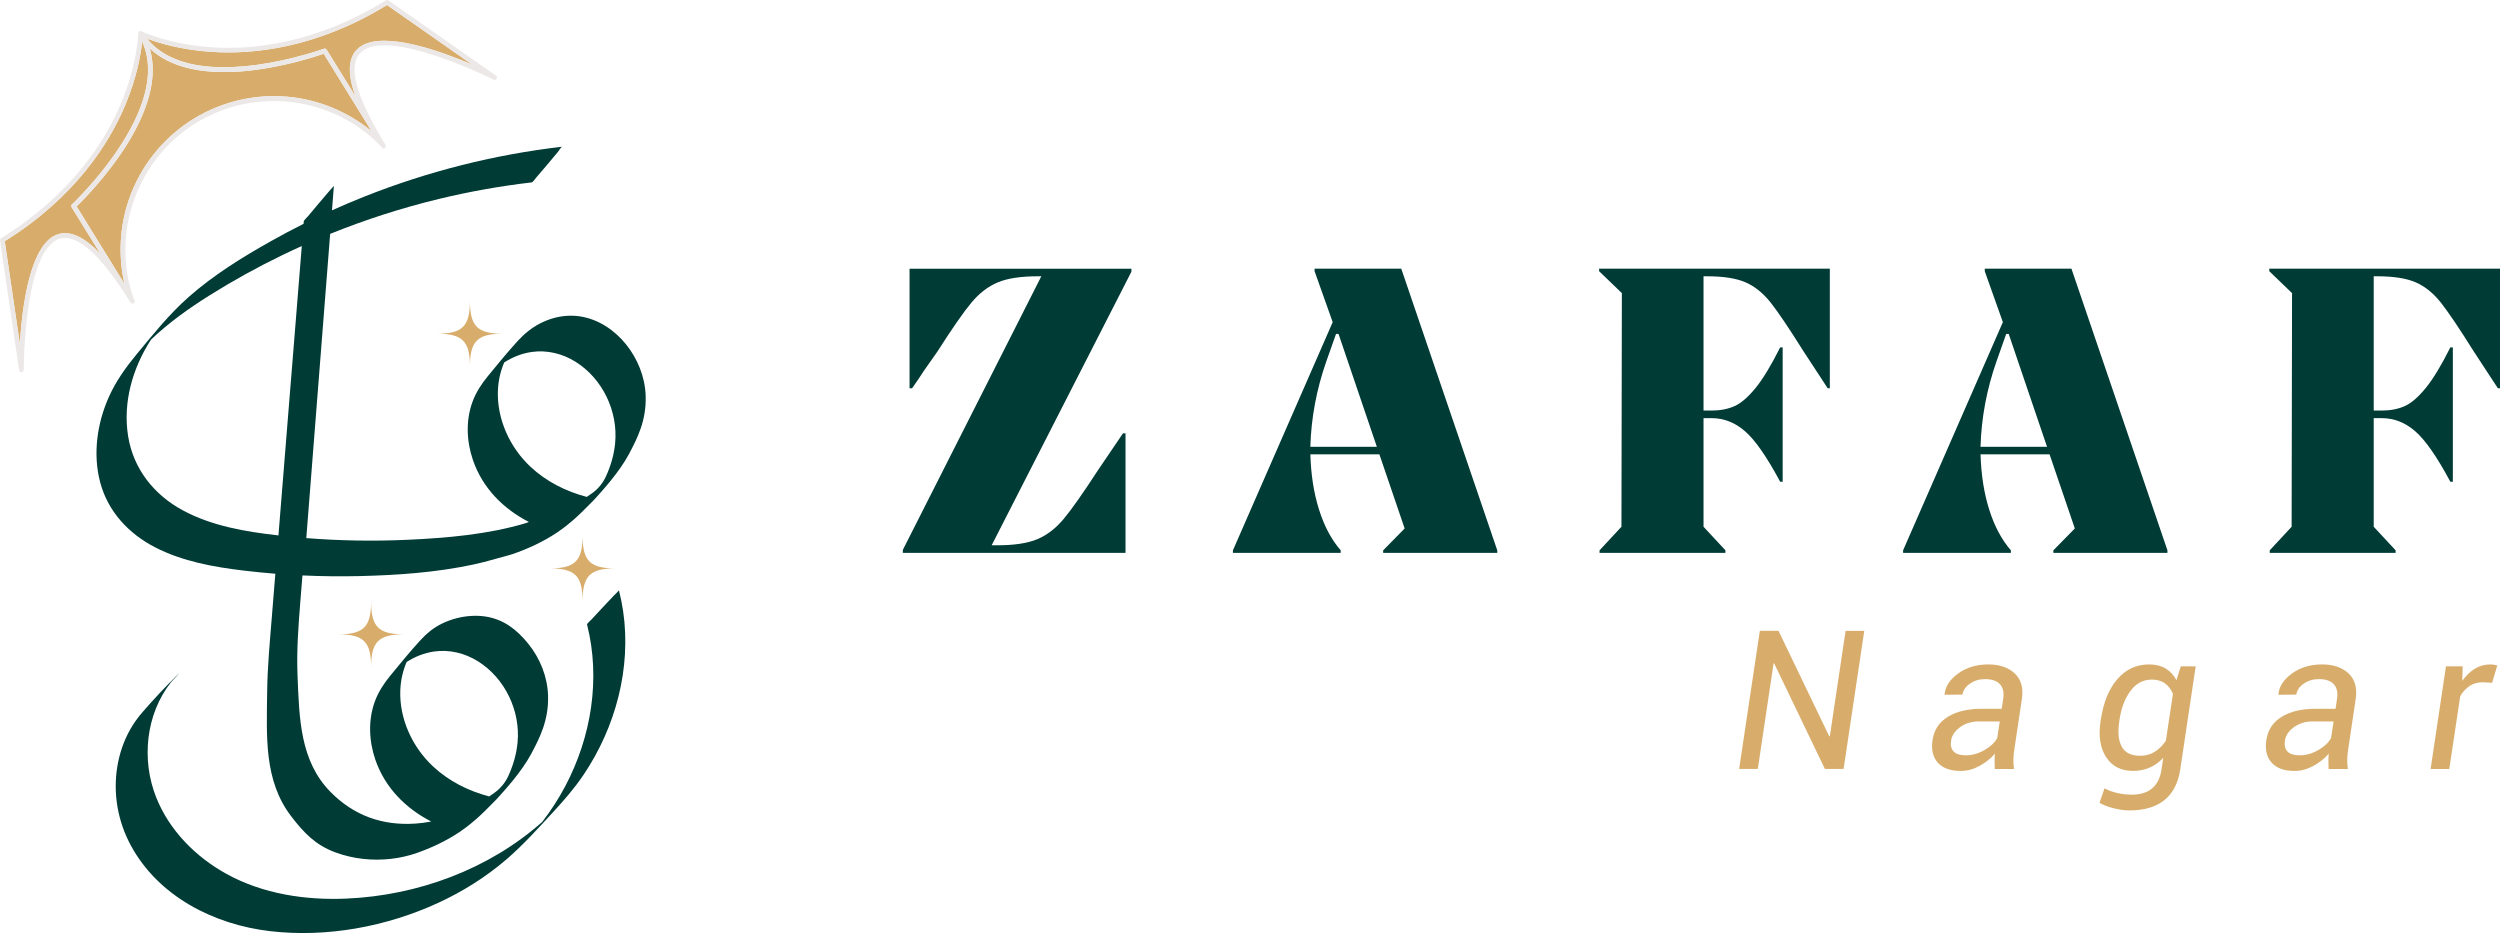 <?xml version="1.0" encoding="UTF-8"?> <svg xmlns="http://www.w3.org/2000/svg" id="Layer_1" data-name="Layer 1" viewBox="353.04 654 1325.76 494.8"><defs><style> .cls-1 { fill: #d8ad6c; } .cls-1, .cls-2, .cls-3 { stroke-width: 0px; } .cls-2 { fill: #003b36; } .cls-3 { fill: #ebe8e7; } </style></defs><g><path class="cls-2" d="M953.04,798.06l-74.12,145.11h2.9c9.08,0,16.18-1.08,21.32-3.24,5.14-2.16,9.78-5.73,13.95-10.72,4.17-4.98,10.27-13.65,18.31-26.01l13.17-19.42h1.34v63.4h-118.1v-1.56l73.45-145.11h-1.79c-9.08,0-16.18,1.08-21.32,3.24-5.14,2.16-9.79,5.73-13.95,10.72-4.17,4.99-10.2,13.66-18.08,26.01l-7.37,10.49c-1.49,2.38-3.5,5.36-6.03,8.93h-1.34v-63.4h117.65v1.56Z"></path><path class="cls-2" d="M1096.14,796.5l50.9,149.35v1.34h-60.5v-1.34l11.39-11.61-13.39-39.29h-36.61c.3,10.72,1.82,20.47,4.58,29.24,2.75,8.78,6.59,16,11.5,21.65v1.34h-57.15v-1.34l52.91-121-9.6-27.01v-1.34h45.99ZM1083.19,890.93l-20.32-59.83h-1.34l-5.13,14.51c-5.21,14.88-8.04,29.99-8.48,45.32h35.27Z"></path><path class="cls-2" d="M1323.4,859.9h-1.12l-12.72-19.42c-7.74-12.35-13.58-21.02-17.52-26.01-3.95-4.98-8.37-8.56-13.28-10.72-4.91-2.16-11.76-3.24-20.54-3.24h-1.79v71.21h4.24c4.61,0,8.67-.78,12.17-2.34,3.49-1.56,7.22-4.76,11.16-9.6,3.94-4.83,8.3-12.02,13.06-21.54h1.34v71.21h-1.34c-7-13.09-13.17-21.99-18.53-26.68-5.36-4.69-11.31-7.03-17.86-7.03h-4.24v57.6l11.61,12.5v1.34h-66.75v-1.34l11.61-12.5.22-123.9-12.06-11.61v-1.34h122.34v63.4Z"></path><path class="cls-2" d="M1451.54,796.5l50.9,149.35v1.34h-60.5v-1.34l11.39-11.61-13.39-39.29h-36.61c.3,10.72,1.82,20.47,4.58,29.24,2.75,8.78,6.59,16,11.5,21.65v1.34h-57.15v-1.34l52.91-121-9.6-27.01v-1.34h45.99ZM1438.59,890.93l-20.32-59.83h-1.34l-5.13,14.51c-5.21,14.88-8.04,29.99-8.48,45.32h35.27Z"></path><path class="cls-2" d="M1678.8,859.9h-1.12l-12.72-19.42c-7.74-12.35-13.58-21.02-17.52-26.01-3.95-4.98-8.37-8.56-13.28-10.72-4.91-2.16-11.76-3.24-20.54-3.24h-1.79v71.21h4.24c4.61,0,8.67-.78,12.17-2.34,3.49-1.56,7.22-4.76,11.16-9.6,3.94-4.83,8.3-12.02,13.06-21.54h1.34v71.21h-1.34c-7-13.09-13.17-21.99-18.53-26.68-5.36-4.69-11.31-7.03-17.86-7.03h-4.24v57.6l11.61,12.5v1.34h-66.75v-1.34l11.61-12.5.22-123.9-12.06-11.61v-1.34h122.34v63.4Z"></path></g><g><path class="cls-1" d="M1330.7,1061.78h-9.91l-26.92-56-.3.05-8.35,55.95h-9.91l10.97-73.25h9.91l26.92,55.95.3-.05,8.35-55.89h9.91l-10.97,73.25Z"></path><path class="cls-1" d="M1410.87,1061.78c-.07-1.88-.1-3.4-.1-4.55s.07-2.34.2-3.55c-2.25,2.58-4.99,4.75-8.23,6.52-3.24,1.76-6.55,2.64-9.93,2.64-5.47,0-9.52-1.47-12.15-4.4-2.63-2.93-3.56-6.92-2.79-11.95.77-5.37,3.45-9.47,8.05-12.33,4.6-2.85,10.55-4.28,17.86-4.28h10.77l.8-5.38c.5-3.32-.08-5.88-1.74-7.67-1.66-1.79-4.28-2.69-7.87-2.69-3.05,0-5.74.8-8.05,2.41s-3.62,3.54-3.92,5.79l-9.46.1-.05-.3c.4-4.13,2.8-7.79,7.19-10.99,4.39-3.2,9.73-4.8,16-4.8,5.94,0,10.6,1.58,13.99,4.75,3.39,3.17,4.66,7.67,3.82,13.51l-3.92,26.21c-.34,2.05-.53,3.95-.58,5.71s.06,3.51.33,5.26h-10.21ZM1395.52,1054.54c3.42,0,6.74-.94,9.96-2.82,3.22-1.88,5.45-3.99,6.69-6.34l1.36-8.8h-11.12c-3.86,0-7.18,1.02-9.96,3.07-2.79,2.05-4.36,4.39-4.73,7.04-.4,2.52.04,4.45,1.33,5.81s3.45,2.04,6.47,2.04Z"></path><path class="cls-1" d="M1467.13,1035.57c1.34-9.09,4.26-16.23,8.75-21.43,4.49-5.2,10.13-7.8,16.9-7.8,3.39,0,6.29.72,8.7,2.16,2.41,1.44,4.33,3.52,5.74,6.24l2.31-7.4h7.9l-8.2,54.74c-1.11,7.24-3.93,12.67-8.48,16.28-4.54,3.61-10.69,5.41-18.44,5.41-2.52,0-5.27-.37-8.25-1.11-2.99-.74-5.53-1.71-7.65-2.92l2.67-7.7c1.78,1.01,3.96,1.82,6.56,2.44,2.6.62,5.21.93,7.82.93,4.63,0,8.26-1.12,10.89-3.35,2.63-2.23,4.28-5.56,4.96-9.99l.91-6.19c-2.11,2.28-4.5,4.01-7.17,5.18-2.67,1.17-5.61,1.76-8.83,1.76-6.37,0-11.14-2.43-14.29-7.3-3.15-4.86-4.14-11.17-2.97-18.92l.15-1.06ZM1476.89,1036.63c-.87,5.67-.43,10.11,1.33,13.33,1.76,3.22,5.01,4.83,9.74,4.83,2.88,0,5.45-.7,7.7-2.09,2.25-1.39,4.23-3.35,5.94-5.86l3.77-24.9c-.97-2.31-2.37-4.15-4.2-5.51-1.83-1.36-4.18-2.04-7.07-2.04-4.53,0-8.28,2-11.25,5.99-2.97,3.99-4.9,9.06-5.81,15.19l-.15,1.06Z"></path><path class="cls-1" d="M1587.9,1061.78c-.07-1.88-.1-3.4-.1-4.55s.07-2.34.2-3.55c-2.25,2.58-4.99,4.75-8.23,6.52-3.24,1.76-6.55,2.64-9.93,2.64-5.47,0-9.52-1.47-12.15-4.4-2.63-2.93-3.56-6.92-2.79-11.95.77-5.37,3.45-9.47,8.05-12.33,4.6-2.85,10.55-4.28,17.86-4.28h10.77l.8-5.38c.5-3.32-.08-5.88-1.74-7.67-1.66-1.79-4.28-2.69-7.87-2.69-3.05,0-5.74.8-8.05,2.41s-3.62,3.54-3.92,5.79l-9.46.1-.05-.3c.4-4.13,2.8-7.79,7.19-10.99,4.39-3.2,9.73-4.8,16-4.8,5.94,0,10.6,1.58,13.99,4.75,3.39,3.17,4.66,7.67,3.82,13.51l-3.92,26.21c-.34,2.05-.53,3.95-.58,5.71-.05,1.76.06,3.51.33,5.26h-10.21ZM1572.55,1054.54c3.42,0,6.74-.94,9.96-2.82,3.22-1.88,5.45-3.99,6.69-6.34l1.36-8.8h-11.12c-3.86,0-7.18,1.02-9.96,3.07-2.79,2.05-4.36,4.39-4.73,7.04-.4,2.52.04,4.45,1.33,5.81,1.29,1.36,3.45,2.04,6.47,2.04Z"></path><path class="cls-1" d="M1674.6,1016.1l-5.03-.3c-2.58,0-4.86.65-6.84,1.94-1.98,1.29-3.66,3.11-5.03,5.46l-5.79,38.59h-9.91l8.15-54.44h8.85l-.2,7.7c1.94-2.75,4.16-4.89,6.64-6.41,2.48-1.53,5.21-2.29,8.2-2.29.7,0,1.4.06,2.09.18.69.12,1.23.24,1.64.38l-2.77,9.21Z"></path></g><g><path class="cls-1" d="M661.98,937.94c0,13.52-3.97,17.48-17.48,17.48,13.52,0,17.48,3.97,17.48,17.48,0-13.52,3.97-17.48,17.48-17.48-13.52,0-17.48-3.97-17.48-17.48Z"></path><path class="cls-1" d="M532.36,990.39c13.52,0,17.48,3.97,17.48,17.48,0-13.52,3.97-17.48,17.48-17.48-13.52,0-17.48-3.97-17.48-17.48,0,13.52-3.97,17.48-17.48,17.48Z"></path><path class="cls-1" d="M602.25,813.49c0,13.52-3.97,17.48-17.48,17.48,13.52,0,17.48,3.97,17.48,17.48,0-13.52,3.97-17.48,17.48-17.48-13.52,0-17.48-3.97-17.48-17.48Z"></path></g><g><path class="cls-2" d="M681.27,967.09c.03.1-2.88,2.94-2.54,2.59-2.02,2.11-4.02,4.23-6.01,6.36-1.99,2.13-3.99,4.26-5.96,6.41-.35.38-2.51,2.32-2.41,2.71,7.3,28.8,2.25,59.69-11.56,85.77-3.52,6.65-7.62,12.98-12.21,18.93-28.35,25.2-66.09,39.03-103.8,40.67-21.79.95-44.3-2.45-63.6-13.07-16.38-9.02-30.39-23.13-37.34-40.67-7.89-19.89-5.52-43.92,7.83-60.93,0,0,0-.01.01-.02,1.1-1.18,2.19-2.36,3.27-3.56.15-.16,1.64-1.81.78-.98-6.72,6.6-13.26,13.56-19.41,20.69-2.32,2.69-4.39,5.6-6.15,8.69-3.5,6.13-5.8,12.93-6.93,19.88-2.33,14.29.27,28.98,7.13,41.7,14.65,27.15,44.13,42.06,73.9,45.54,30.08,3.51,61.72-2.37,89.15-15.01,13.01-6,25.26-13.68,36.14-23.02,8.81-7.56,16.62-16.26,24.49-24.77,5.91-6.39,11.58-12.9,16.45-20.12,16.97-25.17,25.41-56.58,20.98-86.8-.54-3.7-1.29-7.37-2.21-11Z"></path><path class="cls-2" d="M695.45,864.05c-.3-9.98-4.21-19.76-10.47-27.5-6.11-7.55-14.69-13.31-24.4-14.78-9.84-1.48-19.76,1.76-27.49,7.87-1.96,1.55-3.77,3.28-5.46,5.13-5.53,6.07-10.78,12.46-15.97,18.82-3.3,4.04-6.13,8.36-7.97,13.27-3.73,9.96-3.27,21.12.15,31.1,5.09,14.87,16.17,25.94,29.66,32.83-.45.2-.95.4-1.48.6-20.28,6.05-41.82,7.89-62.87,8.86-17.89.82-35.83.52-53.68-.89l12.65-161.33c18.74-7.57,38.04-13.78,57.68-18.53,16.25-3.93,32.73-6.86,49.34-8.79.39-.05,2.4-2.7,2.41-2.72,1.91-2.21,3.79-4.43,5.68-6.65,1.88-2.23,3.76-4.46,5.62-6.71.37-.45,1.82-2.77,2.27-2.82-36.03,4.19-71.46,13.14-105.16,26.57-5.68,2.26-11.3,4.65-16.87,7.16l1.01-12.94-2.47,2.75c-1.89,2.19-3.76,4.4-5.63,6.61-1.88,2.23-3.77,4.46-5.62,6.71-.5.61-2.22,2.09-2.27,2.83-.03.41-.07.81-.1,1.21-5.77,2.89-11.48,5.91-17.11,9.08-15.42,8.65-30.67,18.09-43.94,29.83-10.19,9.01-18.76,19.71-27.4,30.17-5.77,6.99-11.05,14.34-14.77,22.66-6.28,14.05-8.6,30.38-4.61,45.39,4.11,15.48,15.17,27.27,29.23,34.47,14.56,7.46,31,10.39,47.08,12.3,5.51.66,11.03,1.2,16.56,1.65-.62,7.71-1.24,15.42-1.87,23.12-1.07,13.26-2.33,26.53-2.47,39.84-.25,23.23-1.77,46.73,12.73,65.64,6.81,8.89,12.93,15.29,23.47,19.17,9.41,3.47,19.65,4.57,29.6,3.41,1.3-.15,2.6-.34,3.88-.57,2.04-.36,4.05-.83,6.04-1.39.79-.21,1.56-.45,2.34-.69,0,0,.01,0,.02,0,.02,0,.04-.01.06-.02,8.33-2.85,16.4-6.55,23.72-11.44,4.39-2.94,7.72-5.83,9.29-7.21,3.56-3.15,6.47-6.24,9.02-8.77,1.04-1.03,2.02-2.06,2.94-3.11,2.37-2.68,11.72-12.72,16.95-22.52,4.5-8.44,9.3-17.84,8.91-30.79-.3-9.98-4.21-19.76-10.47-27.5-6.11-7.55-13.07-13.02-22.78-14.49-9.84-1.48-21.38,1.47-29.11,7.58-1.96,1.55-3.77,3.28-5.46,5.13-5.53,6.07-10.78,12.46-15.97,18.82-3.3,4.04-6.13,8.36-7.97,13.26-3.73,9.96-3.27,21.12.15,31.1,5.09,14.87,16.17,25.94,29.66,32.83-2.83.56-5.68.93-8.55,1.11-17.25,1.12-32.31-4.13-44.74-16.66-16.35-16.5-16.69-39.23-17.62-61.81-.54-13.11.44-26.23,1.49-39.29.37-4.62.74-9.23,1.12-13.85,10.06.47,20.13.58,30.19.35,20.07-.47,40.47-1.89,60.14-6.07,4.06-.86,8.08-1.89,12.06-3.07.14-.04.28-.08.42-.11,2.01-.54,3.96-1.07,5.95-1.63.78-.22,1.56-.45,2.34-.69,0,0,.01,0,.02,0,.02,0,.04-.01.06-.02,8.33-2.85,16.4-6.55,23.72-11.44,4.39-2.94,7.72-5.83,9.29-7.21,3.56-3.15,6.47-6.24,9.02-8.76,1.04-1.03,2.02-2.06,2.94-3.11,2.37-2.69,11.72-12.72,16.95-22.52,4.5-8.44,9.3-17.84,8.91-30.79ZM565.34,1019.78c.22-5.13,1.35-10.08,3.32-14.71,4.41-2.84,9.35-4.82,14.59-5.57,8.1-1.15,16.26.84,23.17,5.14,14.43,8.97,22.7,26.37,21.08,43.18-.6,6.23-2.36,12.23-4.98,17.85-1.59,3.42-4.03,6.37-7.07,8.6-.98.72-1.98,1.41-2.99,2.08-11.03-2.89-21.43-8.11-29.81-15.94-11.04-10.33-17.97-25.4-17.32-40.64ZM507.36,855.27c-2.22,27.56-4.44,55.12-6.66,82.67-17.33-1.96-35.15-4.92-50.66-13.27-15.29-8.22-26.25-21.97-29.05-39.3-2.9-17.99,2.37-36.21,12.14-51.29,9.38-8.92,19.95-16.48,30.9-23.36,12.42-7.81,25.3-14.91,38.5-21.32,3.49-1.69,7.01-3.33,10.55-4.93-1.9,23.6-3.81,47.21-5.71,70.81ZM679.26,888.98c-.6,6.23-2.37,12.23-4.98,17.86-1.59,3.42-4.03,6.37-7.07,8.59-.98.72-1.98,1.41-2.99,2.08-11.03-2.89-21.43-8.11-29.81-15.94-11.04-10.33-17.97-25.4-17.32-40.64.22-5.13,1.35-10.08,3.32-14.71,4.41-2.84,9.35-4.82,14.59-5.57,8.1-1.15,16.26.85,23.17,5.14,14.43,8.98,22.7,26.37,21.08,43.18Z"></path></g><g><g><g><polygon class="cls-1" points="555.88 730.61 555.89 730.62 555.88 730.62 555.87 730.61 555.88 730.61"></polygon><path class="cls-1" d="M603.37,688.24c-16.82-7.2-46.02-17.65-58.66-9.85-.98.6-1.85,1.31-2.62,2.14-4.52,4.91-4.71,13.04-.51,24.6l-15.31-24.77c-.31-.5-.92-.71-1.47-.51-.03,0-.11.04-.26.09-.04.01-.08.03-.12.05-.01,0-.02,0-.03,0-.1.04-.21.07-.35.12-.04.01-.09.03-.14.05-.07.02-.14.05-.21.07-.3.11-.66.23-1.08.37-.16.05-.32.1-.5.16-.74.24-1.62.53-2.64.85-.44.13-.9.28-1.39.42-.18.05-.36.11-.54.16-.19.06-.37.11-.56.16-.2.07-.4.12-.62.19-.38.11-.77.22-1.17.33-2.2.63-4.73,1.31-7.5,1.99-.25.06-.5.12-.76.18-.76.18-1.55.37-2.35.55-.42.09-.84.19-1.26.28-2.02.45-4.14.88-6.34,1.28-.29.05-.58.11-.88.16-2.1.37-4.27.72-6.49,1.03-.52.07-1.05.15-1.58.22-1.75.22-3.53.42-5.33.58-.33.03-.66.06-1,.09-3.77.31-7.58.47-11.39.41-.49,0-.99-.01-1.49-.03-1.13-.03-2.26-.09-3.39-.16-.64-.04-1.29-.09-1.94-.15-1.99-.18-3.97-.43-5.91-.76-.33-.06-.65-.11-.97-.17-.33-.06-.64-.12-.96-.19s-.64-.13-.95-.2c-.32-.07-.63-.14-.95-.21s-.63-.15-.95-.24c-.31-.08-.62-.16-.93-.24-.94-.25-1.85-.53-2.75-.82-.3-.1-.61-.2-.9-.31-2.39-.84-4.68-1.84-6.85-3.05-.27-.15-.54-.3-.8-.46-.53-.32-1.06-.64-1.57-.97-.79-.52-1.58-1.07-2.32-1.66-.45-.33-.87-.68-1.29-1.04-.02-.02-.06-.04-.08-.07-.43-.36-.85-.73-1.25-1.12-.04-.04-.08-.08-.12-.12-.23-.21-.45-.43-.67-.66-.8-.8-1.57-1.65-2.29-2.55,0,0,.01,0,.02,0,5.89,2.24,17.92,6.01,34.5,7.07,21.57,1.38,55.13-1.82,92.76-24.87l45.12,31.55Z"></path><path class="cls-3" d="M555.87,730.61h0s0,0,0,0h0s-.01,0-.01,0ZM554.83,731.27l.07.12s.05.05.08.08c-.05-.05-.11-.13-.15-.2Z"></path></g><g><path class="cls-1" d="M422.72,812.84l.02.03h-.01s0,0,0,0t0-.02Z"></path><path class="cls-1" d="M428.43,676.05c.09.19.17.37.25.56.11.23.2.47.3.72.3.71.56,1.44.8,2.17.09.26.17.53.25.8.35,1.14.63,2.31.86,3.47.11.59.21,1.17.29,1.77.33,2.36.43,4.74.34,7.16,0,.21-.01.43-.03.65,0,.19-.02.37-.04.55-.02.31-.05.63-.07.94-.02.19-.04.38-.05.57-.03.31-.07.61-.1.91-.2,1.7-.5,3.41-.88,5.12-.06.32-.14.63-.21.95-.74,3.15-1.76,6.29-2.99,9.4-.23.61-.47,1.21-.72,1.8-.4.95-.81,1.9-1.25,2.84-.25.54-.5,1.07-.76,1.61-.18.38-.36.75-.55,1.13-.15.3-.3.61-.46.91-.3.6-.62,1.2-.94,1.8-.15.3-.32.59-.48.89-.32.59-.66,1.19-.99,1.77-.17.29-.33.58-.51.88-.4.69-.81,1.39-1.22,2.08-.45.74-.9,1.47-1.35,2.21-1.26,1.99-2.56,3.95-3.88,5.84l-1.08,1.53c-2.24,3.14-4.52,6.09-6.7,8.78-.55.67-1.09,1.33-1.62,1.97-.42.5-.84,1-1.24,1.48-.34.39-.67.78-1,1.16-.28.32-.56.65-.83.96-.52.6-1.04,1.18-1.54,1.74-.25.28-.5.56-.74.83-.35.39-.7.77-1.03,1.13-.29.32-.58.63-.86.94-.14.15-.28.3-.41.44-.13.15-.26.29-.4.43-.13.14-.26.28-.39.41-.35.37-.68.72-1,1.05-.68.71-1.29,1.33-1.81,1.85-.17.17-.34.34-.49.5-.41.41-.75.74-1.01,1-.13.13-.25.24-.34.32,0,0-.01,0-.02.02-.04.03-.07.06-.1.09-.12.11-.18.17-.2.19-.43.4-.51,1.05-.2,1.54l15.32,24.79c-8.47-8.94-15.83-12.41-22.25-10.56-15.12,4.36-19.35,38.56-20.53,58.24l-8.02-54.46c37.44-23.34,55.33-51.92,63.75-71.83,6.47-15.31,8.49-27.76,9.12-34.03h0Z"></path><path class="cls-3" d="M423.86,812.39s-.02-.06-.03-.09l-.06-.1c.04.06.07.13.09.19ZM422.71,812.87h0s.01,0,.01,0l-.02-.03s0,.02,0,.02ZM433.9,694.12c.08-1.03.11-2.05.11-3.05,0,1.01-.04,2.02-.11,3.05Z"></path></g></g><g><path class="cls-1" d="M524.7,682.51l25.38,41.08c-11.7-9.65-26.05-15.93-41.24-17.93-18.48-2.42-37.4,1.65-53.28,11.46-15.89,9.82-27.99,24.92-34.09,42.52-5.02,14.48-5.82,30.13-2.43,44.91l-25.37-41.06c3.11-3.03,15.58-15.55,25.76-31.41.4-.63.8-1.25,1.18-1.88.32-.51.63-1.01.93-1.52.45-.75.88-1.5,1.31-2.24.34-.6.68-1.2,1.01-1.8.34-.61.66-1.22.98-1.82.25-.48.5-.95.74-1.43.38-.73.74-1.46,1.09-2.19.38-.8.75-1.59,1.1-2.38.35-.79.69-1.58,1.01-2.35.14-.36.29-.71.43-1.05.16-.42.33-.84.49-1.25.22-.58.43-1.15.63-1.72.41-1.14.78-2.28,1.12-3.4.44-1.47.83-2.92,1.15-4.36.09-.36.16-.72.24-1.07.15-.71.29-1.41.41-2.12.06-.36.12-.7.17-1.05.14-.93.26-1.85.35-2.76.05-.52.09-1.04.13-1.55.07-1.03.1-2.05.11-3.05,0-.5-.01-1-.03-1.5-.02-.5-.04-.99-.07-1.48h0c-.03-.5-.07-.98-.13-1.46-.04-.39-.09-.78-.14-1.17-.01-.16-.04-.33-.06-.49-.06-.41-.12-.81-.2-1.21,0-.02,0-.03,0-.04-.08-.45-.17-.9-.26-1.35,0-.01-.01-.03-.01-.05-.1-.45-.21-.9-.32-1.35-.12-.46-.25-.92-.38-1.36.34.32.69.64,1.05.95.35.3.71.6,1.06.89.02,0,.03.02.04.03.36.29.72.57,1.09.84,0,0,.02,0,.03.02.32.24.65.48.99.72.18.13.36.25.55.37.25.17.51.34.77.51.43.27.88.55,1.32.81.39.23.79.46,1.2.68.46.25.94.5,1.42.74.85.42,1.72.82,2.62,1.21.56.23,1.12.46,1.7.68.39.15.79.29,1.18.43.16.06.31.11.46.16.4.14.79.27,1.19.39.56.18,1.14.35,1.73.51.45.13.9.25,1.35.37.12.03.23.06.33.08.47.12.96.24,1.44.35.17.04.33.07.49.11.4.09.8.17,1.2.25.63.12,1.25.24,1.88.35.53.09,1.05.17,1.58.25.59.09,1.19.17,1.79.24.6.07,1.21.14,1.82.2.44.04.89.09,1.34.13.04,0,.09,0,.14,0,.33.03.65.05.97.07.01,0,.02,0,.03,0,1.05.07,2.12.14,3.21.17,1.44.05,2.91.07,4.4.06.53,0,1.06-.01,1.61-.02.68-.02,1.37-.04,2.07-.07.68-.02,1.37-.06,2.06-.1.85-.05,1.72-.11,2.59-.17.59-.05,1.17-.1,1.78-.15.73-.07,1.47-.14,2.21-.22,18.74-2.01,35.52-7.56,39.62-8.98Z"></path><path class="cls-3" d="M391.56,762.07c.09-.09.21-.2.34-.32-.14.12-.24.23-.34.32ZM428.43,676.06c.09.18.17.36.25.55-.08-.19-.16-.37-.25-.56h0ZM555.87,730.61h0s0,0,0,0h0s-.01,0-.01,0ZM554.83,731.27l.07.12s.05.05.08.08c-.05-.05-.11-.13-.15-.2ZM430.99,674.49s-.02,0-.02,0c.72.9,1.49,1.75,2.29,2.55-.79-.8-1.56-1.65-2.27-2.55ZM423.86,812.39s-.02-.06-.03-.09l-.06-.1c.04.06.07.13.09.19ZM422.71,812.87h0s.01,0,.01,0l-.02-.03s0,.02,0,.02Z"></path><path class="cls-3" d="M616.01,694.07l-57.01-39.85c-.4-.28-.93-.29-1.34-.04-37.3,23.05-70.56,26.28-91.88,24.94-22.24-1.41-36.49-7.94-37.67-8.5-.02-.02-.04-.03-.06-.03-.03-.02-.06-.03-.09-.04-.03-.02-.07-.04-.11-.04,0,0-.01,0-.01,0-.04-.01-.07-.02-.1-.02-.03,0-.07-.02-.09,0-.03-.01-.06-.01-.07-.01-.01,0-.02,0-.03,0-.05,0-.11,0-.16,0-.08,0-.18.02-.26.06-.03,0-.06.02-.08.03-.02,0-.03,0-.04.01-.05.02-.09.04-.14.07h0s0,0-.01.01c-.05.03-.09.07-.13.1-.01,0-.03.02-.03.03-.01,0-.03.02-.04.03-.01,0-.02.01-.03.03h0s-.06.07-.08.11c-.02.01-.03.03-.04.06-.04.06-.07.11-.1.18,0,0,0,.02-.01.03-.02.05-.04.1-.06.16l-.02.07c-.01.06-.02.12-.03.19h0s0,.05,0,.08c0,.02,0,.04,0,.07-.03,1.29-.54,16.87-9.21,37.38-8.33,19.71-26.1,48.04-63.46,71.13-.42.26-.64.74-.57,1.22l10.14,68.81c.09.64.67,1.09,1.31,1.05.2-.02.39-.08.55-.18.35-.22.58-.61.58-1.05,0-.64,0-64.07,19.2-69.6,9.13-2.64,21.53,8.45,36.87,33l.03.05c.17.24.33.5.49.76l.04.06c.35.57,1.11.76,1.69.4s.75-1.12.4-1.69h0s-.48-.79-.48-.79c.01.03.02.06.03.09-.02-.06-.05-.13-.09-.19l.06.1c-12.14-34.63,1.74-73.76,33.03-93.09,31.31-19.34,72.52-14.21,98.05,12.18l-.07-.12c.04.07.1.14.15.2-.02-.02-.05-.05-.08-.08l.45.73c.35.57,1.11.76,1.69.4s.75-1.12.4-1.69l-.03-.05c-.16-.26-.31-.51-.49-.81h0c-15.09-24.7-19.48-40.77-13.03-47.77,13.54-14.69,70.28,13.69,70.85,13.98.39.2.85.17,1.2-.05.16-.1.3-.24.41-.42.33-.56.18-1.28-.35-1.64ZM422.74,812.87h-.01s0,0,0,0t0-.02l.02.03ZM391.9,761.75c-.13.13-.25.24-.34.32,0,0-.01,0-.02.02-.04.03-.07.06-.1.09-.12.11-.18.17-.2.19-.43.4-.51,1.05-.2,1.54l15.32,24.79c-8.47-8.94-15.83-12.41-22.25-10.56-15.12,4.36-19.35,38.56-20.53,58.24l-8.02-54.46c37.44-23.34,55.33-51.92,63.75-71.83,6.47-15.31,8.49-27.76,9.12-34.03h0c.09.18.17.36.25.55.11.23.2.47.3.72.3.71.56,1.44.8,2.17.09.26.17.53.25.8.35,1.14.63,2.31.86,3.47.11.59.21,1.17.29,1.77.33,2.36.43,4.74.34,7.16,0,.21-.01.43-.03.65,0,.19-.02.37-.04.55-.02.31-.05.63-.07.94-.02.19-.04.38-.05.57-.03.31-.07.61-.1.91-.2,1.7-.5,3.41-.88,5.12-.06.32-.14.63-.21.95-.74,3.15-1.76,6.29-2.99,9.4-.23.61-.47,1.21-.72,1.8-.4.95-.81,1.9-1.25,2.84-.25.54-.5,1.07-.76,1.61-.18.38-.36.75-.55,1.13-.15.3-.3.61-.46.91-.3.6-.62,1.2-.94,1.8-.15.3-.32.59-.48.89-.32.59-.66,1.19-.99,1.77-.17.29-.33.58-.51.88-.4.69-.81,1.39-1.22,2.08-.45.74-.9,1.47-1.35,2.21-1.26,1.99-2.56,3.95-3.88,5.84l-1.08,1.53c-2.24,3.14-4.52,6.09-6.7,8.78-.55.67-1.08,1.33-1.62,1.97-.42.5-.84,1-1.24,1.48-.34.39-.67.78-1,1.16-.28.32-.56.65-.83.96-.52.6-1.04,1.18-1.54,1.74-.25.28-.5.56-.74.83-.35.39-.7.77-1.03,1.13-.29.32-.58.64-.86.94-.14.15-.28.3-.41.44-.13.15-.26.29-.4.43-.13.14-.26.28-.39.41-.35.37-.68.72-1,1.05-.68.71-1.29,1.33-1.81,1.85-.17.17-.34.34-.49.5-.41.41-.75.74-1.01,1ZM550.09,723.58c-11.7-9.65-26.05-15.93-41.24-17.93-18.48-2.42-37.4,1.65-53.28,11.46-15.89,9.82-27.99,24.92-34.09,42.52-5.02,14.48-5.82,30.13-2.43,44.91l-25.37-41.06c3.11-3.03,15.58-15.55,25.76-31.41.4-.63.8-1.25,1.18-1.88.32-.51.63-1.01.93-1.52.45-.75.88-1.5,1.31-2.24.34-.6.68-1.2,1.01-1.8.34-.61.66-1.22.98-1.82.25-.48.5-.95.74-1.43.38-.73.74-1.46,1.09-2.19.38-.8.75-1.59,1.1-2.38.35-.79.69-1.58,1.01-2.35.14-.36.29-.71.43-1.05.16-.42.33-.84.49-1.25.22-.58.43-1.15.63-1.72.41-1.14.78-2.28,1.12-3.4.44-1.47.83-2.92,1.15-4.36.09-.36.16-.72.24-1.07.15-.71.28-1.42.41-2.12.06-.36.12-.7.17-1.05.14-.93.26-1.85.35-2.76.05-.52.09-1.04.13-1.55.07-1.03.1-2.05.11-3.05,0-.5-.01-1-.03-1.5-.02-.5-.04-.99-.07-1.48h0c-.03-.5-.07-.98-.13-1.46-.04-.39-.09-.78-.14-1.17-.01-.16-.04-.33-.06-.49-.06-.41-.12-.81-.2-1.21,0-.02,0-.03,0-.04-.08-.45-.17-.9-.26-1.35,0-.01-.01-.03-.01-.05-.1-.45-.21-.9-.32-1.35-.12-.46-.25-.92-.38-1.36.34.32.69.64,1.05.95.35.3.71.6,1.06.89.02,0,.03.02.04.03.36.29.72.57,1.09.84,0,0,.02,0,.03.02.32.24.65.48.99.72.18.13.36.25.55.37.25.17.51.34.77.51.43.27.88.55,1.32.81.39.23.79.46,1.2.68.46.25.94.5,1.42.74.85.42,1.72.82,2.62,1.21.56.23,1.12.46,1.7.68.39.15.79.29,1.18.43.16.06.31.11.46.16.4.14.79.27,1.19.39.56.18,1.14.35,1.73.51.45.13.9.25,1.35.37.12.03.23.06.33.08.47.12.96.24,1.44.35.17.04.33.07.49.11.4.09.8.17,1.2.25.63.12,1.25.24,1.88.35.53.09,1.05.17,1.58.25.59.09,1.19.17,1.79.24.6.07,1.21.14,1.82.2.44.04.89.09,1.34.13.04,0,.09,0,.14,0,.33.03.65.05.97.07.01,0,.02,0,.03,0,1.05.07,2.12.14,3.21.17,1.44.05,2.91.07,4.4.06.53,0,1.06-.01,1.61-.02.68-.02,1.37-.04,2.07-.07.68-.02,1.37-.06,2.06-.1.85-.05,1.72-.11,2.59-.17.59-.05,1.17-.1,1.78-.15.73-.07,1.47-.14,2.21-.22,18.74-2.01,35.52-7.56,39.62-8.98l25.38,41.08ZM555.89,730.62h0s0,0,0,0h.01s0,0,0,0ZM544.71,678.4c-.98.6-1.85,1.31-2.62,2.14-4.52,4.91-4.71,13.04-.51,24.6l-15.31-24.77c-.31-.5-.92-.71-1.47-.51-.03,0-.11.04-.26.09-.04.01-.08.03-.12.05-.01,0-.02,0-.03,0-.1.04-.21.07-.35.12-.04.01-.09.03-.14.05-.07.02-.14.05-.21.07-.3.11-.66.23-1.08.37-.16.05-.32.11-.5.16-.74.24-1.62.53-2.64.85-.44.13-.9.28-1.39.42-.18.05-.36.11-.54.16-.19.06-.37.11-.56.16-.2.07-.4.12-.62.19-.38.11-.77.22-1.17.33-2.2.63-4.73,1.31-7.5,1.99-.25.06-.5.12-.76.18-.76.18-1.55.37-2.35.55-.42.09-.84.19-1.26.28-2.02.45-4.14.88-6.34,1.28-.29.05-.58.11-.88.16-2.1.37-4.27.72-6.49,1.03-.52.07-1.05.15-1.58.22-1.75.22-3.53.42-5.33.58-.33.03-.66.06-1,.09-3.77.31-7.58.47-11.39.41-.49,0-.99-.01-1.49-.03-1.13-.03-2.26-.09-3.39-.16-.64-.04-1.29-.09-1.94-.15-1.99-.18-3.97-.43-5.91-.76-.33-.06-.65-.11-.97-.17-.33-.06-.64-.12-.96-.19s-.64-.13-.95-.2c-.32-.07-.63-.14-.95-.21s-.63-.15-.95-.24c-.31-.08-.62-.16-.93-.24-.94-.25-1.85-.53-2.75-.82-.3-.1-.61-.2-.9-.31-2.39-.84-4.68-1.84-6.85-3.05-.27-.15-.54-.3-.8-.46-.53-.32-1.06-.64-1.57-.97-.79-.52-1.58-1.07-2.32-1.66-.45-.33-.87-.68-1.29-1.04-.02-.02-.06-.04-.08-.07-.43-.36-.85-.73-1.25-1.12-.04-.04-.08-.08-.12-.12-.23-.21-.45-.43-.67-.66-.8-.8-1.57-1.65-2.29-2.55,0,0,.01,0,.02,0,5.89,2.24,17.92,6.01,34.5,7.07,21.57,1.38,55.13-1.82,92.76-24.87l45.12,31.55c-16.82-7.2-46.02-17.65-58.66-9.85Z"></path></g><g><path class="cls-1" d="M422.72,812.84l.02.03h-.01s0,0,0,0t0-.02Z"></path><path class="cls-3" d="M422.72,812.84l.02.03h-.01s0,0,0,0t0-.02Z"></path></g><g><polygon class="cls-1" points="555.88 730.61 555.89 730.62 555.88 730.62 555.87 730.61 555.88 730.61"></polygon><polygon class="cls-3" points="555.88 730.61 555.89 730.62 555.88 730.62 555.87 730.61 555.88 730.61"></polygon></g></g></svg> 